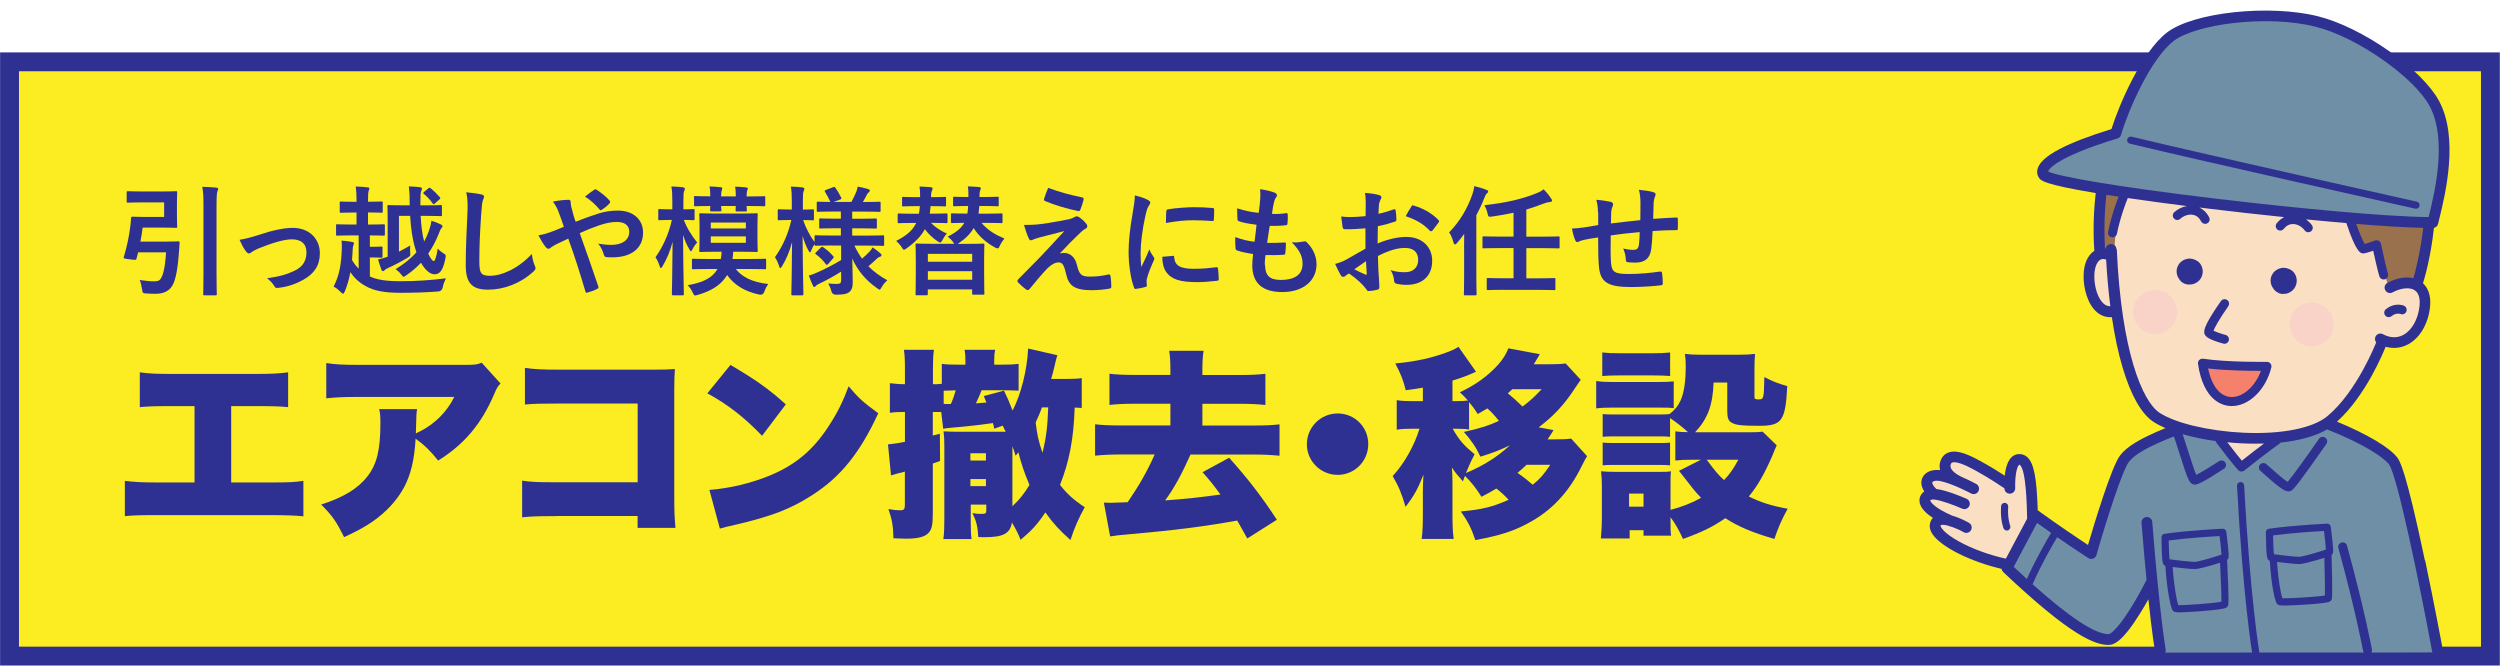 <?xml version="1.0" encoding="UTF-8"?>
<svg xmlns="http://www.w3.org/2000/svg" width="375" height="100" version="1.1" viewBox="0 0 375 100">
  <defs>
    <style>
      .cls-1 {
        fill: #f5816d;
      }

      .cls-1, .cls-2, .cls-3, .cls-4, .cls-5, .cls-6 {
        stroke-width: 0px;
      }

      .cls-2 {
        fill: #99724d;
      }

      .cls-7 {
        fill: #fbed21;
        stroke: #2e3192;
        stroke-miterlimit: 10;
        stroke-width: 2.83px;
      }

      .cls-3 {
        fill: #2e3192;
      }

      .cls-4 {
        fill: #f9d3c7;
        mix-blend-mode: multiply;
      }

      .cls-8 {
        isolation: isolate;
      }

      .cls-5 {
        fill: #fbdfc3;
      }

      .cls-6 {
        fill: #6e8fa6;
      }
    </style>
  </defs>
  <g class="cls-8">
    <g id="_レイヤー_1" data-name="レイヤー 1">
      <g>
        <rect class="cls-7" x="142.92" y="-132.21" width="89.15" height="372.13" transform="translate(241.35 -133.65) rotate(90)"></rect>
        <g>
          <path class="cls-3" d="M34.67,72.37h5.86c2.69,0,3.62-.03,4.98-.24v5.32c-1.12-.12-2.63-.18-4.89-.18h-17.03c-2.72,0-3.53.03-4.86.15v-5.29c1.45.18,2.54.24,4.95.24h5.5v-11.45h-3.32c-2.84,0-3.56.03-4.89.15v-5.22c1.6.21,2.54.24,4.98.24h12.29c2.54,0,3.59-.06,4.98-.24v5.22c-1.39-.12-2.05-.15-4.89-.15h-3.65v11.45Z"></path>
          <path class="cls-3" d="M75.08,57.52c-.45.48-.54.63-.94,1.57-1.93,4.53-4.53,7.58-8.42,10-1.06-1.36-2.05-2.33-3.38-3.29-.18,3.14-.69,5.34-1.75,7.34-1.06,1.93-2.63,3.65-4.71,5.1-1.24.85-2.26,1.39-4.26,2.33-1.21-2.39-1.69-3.11-3.44-4.89,3.32-1.06,5.5-2.39,6.92-4.2,1.45-1.87,1.96-4.02,1.96-8.03,0-.97-.03-1.42-.18-2.08h5.68c-.09.6-.12.88-.15,2.6,0,.03-.03.75-.03,1.06q.18-.12.69-.36c2.2-1.12,3.99-2.93,5.07-5.13h-14.4c-2.29,0-3.35.06-4.8.21v-5.29c1.39.21,2.42.27,4.89.27h15.82c1.69,0,1.9-.03,2.6-.33l2.84,3.14Z"></path>
          <path class="cls-3" d="M83.48,77.42c-2.78,0-3.8.03-5.16.18v-5.5c1.45.21,2.26.24,5.25.24h12.08v-11.81h-11.72c-2.78,0-3.93.03-5.19.15v-5.5c1.45.21,2.42.27,5.28.27h13.86c1.63,0,2.48-.03,3.35-.09-.06,1.06-.09,1.57-.09,3.08v15.76c0,2.54.03,3.23.18,4.98h-5.68v-1.78h-12.17Z"></path>
          <path class="cls-3" d="M109.57,54.74c3.8,2.24,5.77,3.62,8.3,5.92l-3.56,4.71c-2.63-2.75-5.19-4.74-8.21-6.37l3.47-4.26ZM106.4,73.49c3.08-.24,6.25-1,9.09-2.17,3.81-1.57,6.52-3.83,8.85-7.46,1.27-1.93,2.08-3.59,2.96-5.92,1.48,1.78,2.17,2.39,4.44,4.05-2.75,5.95-5.62,9.51-9.84,12.23-3.26,2.11-6.13,3.23-11.75,4.53-1.18.27-1.36.3-2.17.54l-1.57-5.8Z"></path>
          <path class="cls-3" d="M141.13,61.8h-1.21v3.53c.42-.12.57-.15,1.06-.27l.03,4.08c-.51.18-.69.27-1.09.39v7.49c0,1.69-.15,2.39-.63,2.9-.51.6-1.6.88-3.29.88-.42,0-.51,0-1.99-.06-.03-1.87-.21-2.84-.75-4.38.82.15,1.24.18,1.75.18.6,0,.72-.15.72-.85v-4.95c-.97.24-1.72.45-2.08.57l-.45-4.65c.6-.06,1.54-.18,2.54-.39v-4.47c-.88,0-1.39,0-2.26.12v-4.44c.85.09,1.36.15,2.26.15v-2.05c0-1.6-.03-2.2-.15-3.11h4.5c-.12.88-.15,1.54-.15,3.11v2.05h.54c.27,0,.45-.03.79-.06v-2.99c.72.09,1.24.12,2.51.12h1.03v-.6c0-.72-.03-1.06-.12-1.63h4.59c-.12.54-.15.94-.15,1.63v.6h1.15c1.24,0,1.78-.03,2.51-.12v4.02c-.63-.03-1.27-.06-2.17-.06h-3.38c-.15.42-.42,1.03-.85,1.96.97-.06,1.06-.09,1.57-.12-.15-.36-.21-.51-.39-.97l3.02-.82c.54,1.09.63,1.3,1.3,2.99,1.27-2.45,2.17-6.04,2.33-9.3l4.38,1c-.15.48-.21.72-.42,1.63-.15.66-.27,1.15-.51,1.93h2.23c1.12,0,1.69-.03,2.36-.12v4.47c-.45-.03-.6-.03-1.06-.06-.15,4.71-.82,8.15-2.2,11.6,1.03,1.33,2.08,2.29,3.71,3.35-.91,1.63-1.57,3.14-2.14,4.92-1.63-1.45-2.54-2.42-3.77-4.14-1.15,1.75-2.05,2.72-3.71,4.11-.36-.91-.6-1.39-1.3-2.6-.27,1.66-1.3,2.21-4.11,2.21-.21,0-.51,0-.94-.03-.09-1.6-.3-2.42-.88-3.59.69.12.79.12,1.42.12.51,0,.66-.09.66-.45v-.94h-2.33v2.66c0,1.06.03,1.81.12,2.51h-4.23c.12-.82.15-1.63.15-3.11v-10.72c0-1.15-.03-1.63-.12-2.33.69.03,1.18.06,2.02.06h7.31c-.21-.39-.24-.45-.45-.91l-1.27.45c-.06-.3-.12-.57-.21-.85q-.24.06-.6.09c-1.03.15-2.54.33-3.77.45-2.33.21-2.45.21-3.08.33l-.3-2.54ZM141.55,60.57c.15.03.27.03.33.03h.75c.33-.75.51-1.3.73-2.05-1.06.03-1.12.03-1.81.06v1.96ZM147.89,69.08v-1.09h-2.33v1.09h2.33ZM147.89,72.92v-1.06h-2.33v1.06h2.33ZM151.85,75.94c1.03-.94,1.81-1.93,2.57-3.2-.85-2.02-1.21-3.14-1.66-4.89l-.42.51c-.21-.69-.3-.97-.48-1.42v9ZM156.29,61.11c-.33.94-.57,1.45-.94,2.26.21,1.78.42,2.81,1.03,4.56.54-2.29.75-3.8.85-6.82h-.94Z"></path>
          <path class="cls-3" d="M175.56,55.37c0-1.24-.06-1.99-.18-2.75h5.16c-.12.75-.18,1.51-.18,2.75v.88h5.68c1.6,0,2.81-.06,3.77-.18v4.68c-1.06-.12-2.26-.18-3.77-.18h-5.68v3.26h7.64c1.6,0,3.05-.06,3.93-.18v4.71c-1.18-.12-2.45-.18-3.93-.18h-9.42c-1.36,3.02-2.45,5.04-3.81,6.88,3.05-.21,5.65-.51,8.3-.88-1.06-1.45-1.51-2.02-2.69-3.35l3.99-2.17c2.81,3.14,4.8,5.71,7.16,9.3l-4.44,2.81c-.69-1.27-.94-1.66-1.51-2.69-5.04.91-9.33,1.45-16.1,2.05-1.69.15-1.99.18-2.96.33l-.94-5.07c.57.03.82.03,1.09.03.36,0,.85-.03,2.48-.09,1.72-2.51,2.96-4.68,4.05-7.16h-4.98c-1.51,0-2.81.06-3.96.18v-4.71c.88.12,2.33.18,3.96.18h7.34v-3.26h-5.34c-1.51,0-2.75.06-3.8.18v-4.68c.97.12,2.17.18,3.8.18h5.34v-.88Z"></path>
          <path class="cls-3" d="M205.24,66.61c0,2.57-2.05,4.62-4.59,4.62s-4.62-2.05-4.62-4.59,2.05-4.62,4.62-4.62,4.59,2.05,4.59,4.59Z"></path>
          <path class="cls-3" d="M233.03,64.52q-.15.21-.45.72c-.15.21-.24.36-.45.67h.97c1.27,0,1.87-.03,2.57-.12l2.39,2.63c-.18.27-.3.51-1.15,2.17-1.78,3.41-4.26,6.01-7.4,7.73-2.39,1.33-4.41,1.99-8.21,2.69-.6-1.81-1.15-2.84-2.17-4.29,3.26-.3,4.8-.7,7.16-1.75-.69-.75-1.21-1.21-1.84-1.69-.91.54-1.24.73-2.23,1.24-.79-1.27-1.45-2.11-2.48-3.14-.12.3-.15.42-.3.82-.97-1.09-1.12-1.27-1.66-2.08.06.6.09,1.48.09,2.26v4.53c0,1.9.03,2.78.18,3.93h-4.8c.15-1.18.18-2.08.18-3.93v-3.17c0-.94.03-1.57.09-2.54-.79,2.02-1.39,3.14-2.69,4.83-.54-1.9-1.03-3.08-1.93-4.62,1.75-1.87,3.29-4.65,4.02-7.1h-1.15c-1.09,0-1.54.03-2.26.15v-4.44c.69.12,1.15.15,2.26.15h1.66v-2.02c-.84.15-1.33.21-2.57.39-.36-1.48-.72-2.42-1.57-4.02,3.17-.3,5.5-.82,7.97-1.75.69-.27,1-.42,1.51-.75l2.63,3.74c-1.27.57-2.05.88-3.53,1.33v3.08h.45c.91,0,1.36-.03,1.87-.09-.42-.48-.6-.67-1.21-1.24,2.29-1.06,4.23-2.45,5.77-4.17.63-.7,1.24-1.66,1.51-2.42l4.71.88q-.15.27-.42.72t-.48.79h2.21c1.27,0,1.9-.03,2.57-.12l2.26,2.45q-.45.63-.97,1.42c-1.57,2.39-3.14,4.05-5.34,5.71l2.26.42ZM217.9,64.31c1.03,1.78,1.66,2.48,3.29,3.83-.45.85-.66,1.27-1.3,2.81,2.63-1.09,4.8-2.48,6.61-4.17-1.24.63-2.81,1.24-4.44,1.72-.66-1.42-1.3-2.36-2.48-3.71,2.57-.57,3.78-.97,5.25-1.66-.66-.85-1.15-1.36-1.72-1.87-.6.36-.75.45-1.45.84-.51-.81-.69-1.06-1.3-1.78v4.11c-.57-.09-1.09-.12-2.08-.12h-.39ZM226.84,58.39c-.33.3-.42.39-.67.6.82.67,1.33,1.15,2.21,1.99,1.18-.88,1.81-1.48,2.87-2.6h-4.41ZM228.98,69.72c-.51.48-.72.69-1.36,1.21.88.6,1.6,1.18,2.29,1.78,1.12-.91,1.69-1.57,2.63-2.99h-3.56Z"></path>
          <path class="cls-3" d="M239.43,57.15c.72.12,1.33.15,2.45.15h6.73c1.24,0,1.78-.03,2.45-.09v4.02c-.66-.09-.88-.09-2.39-.09h-6.79c-1.09,0-1.75.03-2.45.12v-4.11ZM251.3,64.7c.66.09,1,.12,1.9.12-.75-.69-1.87-1.57-2.69-2.11v2.81c-.54-.06-.82-.06-1.75-.06h-6.55c-.94,0-1.3,0-1.81.06v-3.41c.57.06.88.06,1.81.06h6.55c.94,0,1.18,0,1.66-.06.88-.69,1.24-1.18,1.63-1.96.54-1.15.81-2.84.81-5.28,0-.75-.03-1.09-.12-1.78.82.09,1.42.12,2.39.12h5.62c1.03,0,1.63-.03,2.51-.12-.06.63-.09,1.27-.09,2.23v4.23c0,.3.12.36.6.36.79,0,.82-.06.88-3.35,1.21.63,1.99.94,3.44,1.36-.27,5.22-.79,5.95-4.2,5.95-2.57,0-3.41-.09-4.05-.42-.57-.27-.75-.72-.75-1.81v-4.26h-2.05c-.12,3.44-.91,5.47-2.78,7.46h8.15c1.09,0,1.6-.03,1.99-.09l2.11,2.05q-.21.42-.6,1.42c-1.18,2.75-2.26,4.68-3.59,6.25,1.75.88,3.47,1.42,5.83,1.84-.94,1.72-1.42,2.84-1.99,4.53-3.23-.94-5.28-1.78-7.37-3.11-1.87,1.3-3.47,2.08-6.34,3.11-.63-1.36-1.06-2.14-1.87-3.26v.57c0,1.24,0,1.54.09,2.2h-4.14v-.82h-2.08v1.24h-4.32c.09-1.03.15-2.02.15-2.99v-4.83c0-.91-.03-1.45-.12-2.26.73.06,1.24.09,2.24.09h6.4c1.06,0,1.36,0,1.84-.09-.06.54-.06.94-.06,1.99v3.8c1.63-.42,3.14-1,4.59-1.81-.91-.94-1.03-1.09-3.32-4.05l3.29-1.66h-1.36c-1.15,0-1.72.03-2.48.12v-4.38ZM240.34,52.87c.91.09,1.33.12,2.75.12h4.68c1.42,0,1.84-.03,2.75-.12v3.53c-.91-.06-1.45-.09-2.75-.09h-4.68c-1.21,0-1.93.03-2.75.09v-3.53ZM240.4,66.39c.51.06.85.06,1.81.06h6.55c1,0,1.27,0,1.75-.06v3.41c-.57-.06-.82-.06-1.81-.06h-6.55c-.91,0-1.24,0-1.75.06v-3.41ZM244.36,76h2.17v-1.96h-2.17v1.96ZM256.01,68.96c1.27,1.72,1.72,2.26,2.6,3.05.91-.97,1.39-1.66,2.14-3.05h-4.74Z"></path>
        </g>
        <g>
          <path class="cls-5" d="M359.66,42.57c-1.45-7.86-1.66-9.41-1.66-9.41-23.38-1.97-39.11-4.45-39.11-4.45-1.34,3-2.17,9-2.17,9,0,0-2.17-.52-3,1.34-.83,1.86-.52,8.48,3.72,7.66,1.45,7.55,2.91,13.89,6.41,16.14,2.27,1.46,5.55,2.29,8.9,2.69,1.47,1.95,3.41,4.49,3.41,4.49l5.64-4.34c3.47-.36,6.61-1.35,8.84-3.66,3-3.1,6.83-10.76,6.83-10.76,3.1.72,5.59-1.66,6.1-4.14.52-2.48-.41-5.48-3.93-4.55Z"></path>
          <path class="cls-6" d="M323.9,97.89c41.52,0,41.91-.03,41.91-.03,0,0-5.56-27.64-6.73-28.95-1.17-1.31-9.72-5.52-9.72-5.52-6.28,2.55-8,2.41-8,2.41l-5.17,4.21-3.24-4.83c-3.66-.14-5.72-1.17-5.72-1.17-6.28,2.48-8.9,3.72-9.1,4.48-.21.76-4.35,14.55-4.35,14.55l-8.83-6.41-4,8.35c6.35,6.48,12.9,11.17,15.24,10.9,2.34-.28,6.55-8,6.55-8l1.17,10.01Z"></path>
          <path class="cls-6" d="M317.42,20.16c3.17-9.66,7.03-14.14,8.48-14.9,1.45-.76,13.31-4.41,20.76-2.34,7.45,2.07,17.17,8.83,18.9,13.38,1.72,4.55.48,13.66-.62,17.04-27.17-1.72-49.66-4.97-52.69-5.45-3.03-.48-5.38-.9-5.79-2.07-.41-1.17,4.14-3.93,10.97-5.66Z"></path>
          <g>
            <path class="cls-2" d="M315.01,28.09s-.34,8.07.07,9.86c1.59.28,2.07.21,2.07.21,0-3.79,1.03-8.62,1.76-9.45-2.38-.41-3.9-.62-3.9-.62Z"></path>
            <path class="cls-2" d="M351.9,32.5c1.66,3.93,2.07,4.83,2.55,4.83s1.86-.48,1.86-.48l1.93,6s2.83-.9,4.35-.34c1.52-6.14,1.72-8.9,1.72-8.9-7.66-.41-12.41-1.1-12.41-1.1Z"></path>
          </g>
          <path class="cls-1" d="M330.52,54.57c2.41.21,9.38.48,9.38.48-.9,3.38-2.69,5.31-5.31,5.1-2.62-.21-3.93-3.1-4.07-5.59Z"></path>
          <path class="cls-5" d="M305.14,77.85c-.83-10.24-3.1-11.07-3.52-5.48-8.9-5.59-11.79-4.14-9.31-1.24-4.24-.93-3.93,2.17-2.17,3.1-2.79,0-1.45,2.17,1.03,3.72-3,1.24,2.48,5.59,10.24,6.52,3-5.69,3.72-6.62,3.72-6.62Z"></path>
          <path class="cls-4" d="M326.58,46.81c-.08-1.79-1.45-3.31-3.31-3.31-1.73,0-3.39,1.52-3.31,3.31.08,1.79,1.45,3.31,3.31,3.31,1.73,0,3.39-1.52,3.31-3.31Z"></path>
          <path class="cls-4" d="M350.07,48.67c-.08-1.79-1.45-3.31-3.31-3.31-1.73,0-3.39,1.52-3.31,3.31.08,1.79,1.45,3.31,3.31,3.31,1.73,0,3.39-1.52,3.31-3.31Z"></path>
          <g>
            <path class="cls-3" d="M330.05,41.87c.2-.29.31-.6.35-.95.08-.64-.23-1.4-.78-1.76-.45-.29-1.02-.46-1.55-.33-.37.09-.57.18-.88.41-.13.1-.24.23-.34.36-.04.07-.08.14-.12.21-.04.07-.08.14-.11.21-.23.59-.15,1.27.22,1.79.2.34.49.62.87.75.17.06.34.11.52.12.15,0,.36,0,.51-.02.2-.03.39-.09.57-.18.13-.07.3-.17.43-.28.11-.1.24-.23.33-.36Z"></path>
            <path class="cls-3" d="M341.79,43.97c.17.06.34.11.52.12.15,0,.36,0,.51-.02.2-.03.39-.09.57-.18.13-.07.3-.17.43-.28.11-.1.24-.23.33-.36.2-.29.31-.6.35-.95.08-.64-.23-1.4-.78-1.76-.45-.29-1.02-.46-1.55-.33-.37.09-.57.18-.88.41-.13.1-.24.23-.34.36-.04.07-.08.14-.12.21-.04.07-.08.14-.11.21-.23.59-.15,1.27.22,1.79.2.34.49.62.87.75Z"></path>
            <path class="cls-3" d="M333.5,51.55c.06.02.12.02.17.02.3,0,.57-.2.65-.5.1-.36-.12-.73-.48-.83-.72-.19-1.47-.46-1.81-.64.18-.49.83-1.69,2.21-3.66.21-.31.14-.73-.16-.94-.3-.21-.73-.14-.94.16-2.88,4.09-2.59,4.68-2.41,5.03.09.19.35.7,2.77,1.35Z"></path>
            <path class="cls-3" d="M362.4,31.31c.25,0,.47-.17.53-.42.06-.29-.12-.58-.41-.64-.32-.07-31.96-7.13-42.79-9.75-.29-.07-.58.11-.65.4-.07.29.11.58.4.65,10.84,2.62,42.49,9.68,42.81,9.75.04,0,.08.01.12.01Z"></path>
            <path class="cls-3" d="M340.7,55.11c.05-.2,0-.42-.13-.58-.13-.16-.32-.26-.54-.25-.06,0-5.93.08-9.56-.47-.21-.03-.43.04-.58.19-.15.15-.22.36-.19.58.82,5.54,3.68,6.27,4.88,6.33.06,0,.13,0,.19,0,2.58,0,5.11-2.45,5.93-5.8ZM334.65,59.55c-1.64-.08-2.87-1.62-3.44-4.28,2.8.33,6.29.36,7.93.36-.86,2.34-2.72,4-4.49,3.92Z"></path>
            <path class="cls-3" d="M358.31,47.57c.15,0,.3-.05.43-.15.67-.55,1.28-.34,1.33-.32.35.14.74-.02.88-.37.14-.34-.02-.74-.37-.88-.51-.21-1.65-.33-2.7.53-.29.24-.33.66-.09.95.13.16.33.25.52.25Z"></path>
            <path class="cls-3" d="M301.02,79.58c.07,0,.14-.01.2-.04.28-.11.41-.43.3-.7,0-.01-.41-1.05-.29-2.84.02-.3-.21-.56-.5-.57-.29-.02-.56.21-.57.5-.14,2.07.35,3.27.37,3.32.09.21.29.33.5.33Z"></path>
            <path class="cls-3" d="M343.5,73.68c.3-.08.5-.12,3.07-3.71,1.2-1.68,2.37-3.37,2.39-3.38.21-.31.14-.73-.17-.94-.31-.21-.73-.14-.94.17-1.87,2.7-4,5.65-4.7,6.46-.69-.4-2.41-1.95-3.19-2.65-.28-.25-.7-.23-.95.05-.25.28-.23.7.05.95,2.66,2.39,3.57,3.08,4.22,3.08.08,0,.15-.01.23-.03Z"></path>
            <path class="cls-3" d="M363.73,84.05c-2.9-13.8-3.8-14.97-4.13-15.41-1.17-1.53-4.52-3.52-9.05-5.39,4.35-3.91,7.02-10.54,7.29-11.23.42.11.84.17,1.25.17.74,0,1.46-.18,2.13-.54,1.78-.96,3.04-3.12,3.29-5.65.19-1.91-.47-2.96-1.06-3.51.22-.71,1.16-3.87,1.64-8.31.31-.06.56-.3.63-.62.06-.26.13-.57.22-.92.87-3.57,2.9-11.94-.07-17.47-1.22-2.29-3.97-5.03-7.54-7.53-3.55-2.49-7.4-4.38-10.56-5.18-7.3-1.85-18.78-.63-22.73,2.42-3.81,2.94-7.19,10.86-8.32,14.48-6.82,2.11-10.43,4.03-11.05,5.85-.18.53-.11,1.06.2,1.49.27.38.69.96,8.49,2.26-.48,4.01-.3,7.47-.21,8.67-.03.02-.07.04-.1.07-.95.67-1.49,1.96-1.51,3.64-.03,1.87.58,4.29,2.01,5.5.58.49,1.26.74,1.98.74.08,0,.17,0,.25-.01.42,2.84.96,5.39,1.63,7.62,1.21,4.07,2.78,6.84,4.53,8.03.52.35,1.16.69,1.87,1-3.79,1.55-5.8,2.77-6.81,4.11-1.29,1.72-3.87,10.26-4.8,13.42-4.46-2.95-7.4-5.11-7.43-5.13-.03-.02-.07-.05-.11-.06-.15-4.99-.59-7.13-1.6-8.02-.38-.33-.85-.48-1.36-.42-1.36.16-1.84,1.79-1.99,3.23-.79-.52-2.14-1.37-3.61-2.17-1.63-.89-3.48-1.8-4.83-1.3-.55.2-.95.61-1.17,1.19-.2.52-.2,1.01-.08,1.45-1.22-.15-2.24.27-2.64,1.1-.31.64-.21,1.37.26,2.09-.37.27-.63.65-.7,1.09-.15.96.52,1.93,2,2.88-.23.23-.38.53-.45.88-.1.49.02,1.01.37,1.54,1.27,1.93,5.74,4.16,10.39,5.23.02.18.11.35.24.48,10.24,9.69,13.81,10.93,15.79,10.93.84,0,2.14-.54,4.75-4.76.45-.72.87-1.44,1.23-2.09.58,5.44.97,7.67.99,7.81.07.39.41.67.8.67.05,0,.09,0,.14-.01.44-.08.73-.5.66-.94,0-.05-.92-5.27-2.01-19.13-.04-.45-.43-.78-.87-.74-.45.04-.78.43-.74.87.27,3.35.52,6.2.75,8.58-.29.56-1.21,2.35-2.31,4.13-2.44,3.93-3.36,3.99-3.37,3.99-2.04,0-5.79-2.46-11.41-7.48,1.3-2.98,2.98-5.89,3.69-7.06,1.29.89,2.87,1.96,4.66,3.13.22.14.49.17.73.08.24-.09.43-.29.5-.54,1.73-6.03,3.95-12.76,4.85-13.95.86-1.15,2.9-2.31,6.77-3.84.35,1.05.66,2.01.93,2.86,1.13,3.52,1.36,4.19,2.01,4.35.05.01.1.03.18.03.36,0,1.2-.3,4.39-2.39.31-.2.4-.62.19-.94-.2-.31-.62-.4-.94-.19-1.24.81-2.73,1.72-3.41,2.05-.26-.58-.69-1.92-1.14-3.32-.26-.83-.56-1.76-.9-2.78,1.5.43,3.19.78,4.96,1.03.02.09.06.18.12.26,2.48,3.31,3.24,4.08,3.27,4.11.13.13.3.2.48.2.15,0,.3-.05.42-.15,3.46-2.75,5.23-4,5.25-4.01.07-.05.13-.11.17-.18,2.73-.29,5.2-.93,7-1.98,5.57,2.21,8.48,4.2,9.28,5.24,1.22,1.6,4.62,18.06,6.47,28.07.07.39.41.66.8.66.05,0,.1,0,.15-.01.44-.08.73-.5.65-.94-.01-.07-1.23-6.61-2.64-13.35ZM291.08,78.86c.02-.08.03-.08.05-.09.21-.1.64-.04,1.15.1.06.03.12.05.18.08.09.04.18.06.27.06.6.21,1.26.5,1.82.82.39.22.88.08,1.1-.31.22-.39.08-.88-.31-1.1-.44-.25-1.48-.79-2.56-1.09-2.74-1.21-3.26-2.11-3.24-2.28.02-.03.13-.11.34-.13.02,0,.04,0,.07,0,.05.01.11.02.17.02.03,0,.06,0,.09,0,.96.11,2.89.82,4.12,1.36.41.18.89,0,1.07-.41.18-.41,0-.89-.41-1.07-.53-.24-2.95-1.27-4.54-1.47-.56-.52-.65-.91-.6-1.02.06-.12.45-.32,1.23-.16,1.86.39,4.56,1.84,4.58,1.85.39.21.89.07,1.1-.33.21-.39.07-.89-.33-1.1-.07-.04-1.02-.55-2.22-1.07-.05-.04-.11-.08-.18-.11-.02,0-1.77-.82-1.41-1.78.07-.18.15-.22.22-.25.77-.28,2.74.79,3.49,1.2,2.21,1.21,4.18,2.57,4.2,2.58.04.03.08.05.13.07,0,.02,0,.03,0,.05.02.45.4.8.85.77.45-.02.79-.4.77-.85,0,0-.04-1,.09-1.97.16-1.21.47-1.51.52-1.52.04,0,.06,0,.1.03.94.82,1.04,6.22,1.08,8,0,.02,0,.04,0,.06-1.73,3.24-2.68,5.03-3.19,6-2.51-.55-5.05-1.48-7.02-2.57-2.35-1.3-2.79-2.2-2.77-2.35ZM304.03,86.85c-.63-.58-1.29-1.19-1.97-1.82.41-.79,1.38-2.63,3.5-6.59.49.35,1.21.86,2.11,1.49-.67,1.12-2.32,3.95-3.64,6.92ZM317.62,20.77c.26-.08.47-.29.54-.55,1.04-3.59,4.43-11.41,7.88-14.07,3.24-2.5,13.94-4.01,21.34-2.13,2.97.75,6.63,2.55,10.03,4.94,3.37,2.36,5.93,4.9,7.04,6.97,2.67,4.99.75,12.93-.08,16.32-.03.11-.05.21-.08.31-6.48-.05-20.45-1.39-31.75-2.74-15.7-1.87-24.02-3.41-25.33-4.1.12-.33,1.18-2.14,10.4-4.95ZM315.58,45.58c-.86-.72-1.46-2.5-1.43-4.23.02-1.11.33-1.99.82-2.34.25-.18.55-.21.89-.09.02,0,.04.01.06.02.14,2.49.35,4.82.63,7-.35,0-.66-.11-.97-.36ZM317.47,37.37c-.02-.45-.4-.79-.85-.77-.39.02-.7.3-.76.67-.04,0-.08-.01-.11-.01-.08-1.33-.2-4.48.21-8.04.59.09,1.2.19,1.83.28-.39.99-1.1,2.93-1.58,5.3-.07.37.16.72.53.8.05,0,.09.01.14.01.31,0,.6-.22.66-.54.51-2.51,1.31-4.58,1.63-5.36,2.67.39,5.66.8,8.85,1.2-.68.12-1.35.44-1.88.92-.28.25-.3.68-.04.95.25.28.68.3.95.04.52-.47,1.25-.71,1.87-.6.54.09.96.43,1.26,1,.12.23.36.36.6.36.11,0,.21-.02.31-.08.33-.17.46-.58.28-.91-.41-.78-.95-1.22-1.46-1.46.6.07,1.2.15,1.81.22,3.48.42,7.21.84,10.91,1.22-.38.19-.76.48-1.12.92-.23.29-.19.72.1.95.29.23.72.19.95-.1.4-.5.88-.75,1.43-.73.63.01,1.3.39,1.71.95.13.18.34.28.54.28.14,0,.28-.04.4-.13.3-.22.37-.64.14-.94-.25-.34-.55-.63-.89-.86,2.07.2,4.11.39,6.06.55,1.49,4.45,2.14,4.52,2.46,4.55.12.01.35.03,1.57-.4.68,3.1.92,3.82.93,3.86.1.28.36.46.64.46.07,0,.14-.01.22-.04.35-.12.54-.5.43-.85-.01-.03-.28-.86-1.05-4.47-.04-.19-.17-.36-.34-.45-.17-.09-.38-.11-.56-.04-.53.2-1.17.43-1.53.53-.24-.39-.7-1.36-1.28-3.02,3.95.32,7.46.54,10.04.59-.42,3.73-1.18,6.55-1.47,7.55-1.14-.27-2.52-.03-3.89.7-.4.21-.54.7-.33,1.1.21.4.7.54,1.1.33,1.28-.68,2.59-.81,3.33-.31.73.49.79,1.52.72,2.3-.2,2-1.13,3.68-2.44,4.39-.93.5-1.97.47-3.07-.11-.4-.21-.89-.05-1.09.34-.15.29-.11.64.09.88,0,.02-.02.04-.02.06-.03.07-2.86,7.32-7.29,11.01-2.19,1.83-6.92,2.76-12.64,2.49-5.21-.25-10.27-1.46-12.59-3.02-2.51-1.7-5.69-9.13-6.37-24.49ZM336.28,69.1c-.38-.45-1.06-1.29-2.18-2.76,1.38.14,2.79.21,4.17.21.45,0,.89,0,1.33-.02-.79.59-1.89,1.44-3.33,2.57Z"></path>
            <path class="cls-3" d="M352.06,81.85c-.1-.36-.47-.57-.83-.47-.36.1-.57.47-.47.83,2.65,9.68,3.7,15.4,3.71,15.46.06.33.34.55.66.55.04,0,.08,0,.12-.01.37-.07.61-.42.54-.79-.01-.06-1.07-5.83-3.74-15.58Z"></path>
            <path class="cls-3" d="M336.63,72.82c-.02-.3-.27-.53-.57-.51-.3.02-.53.27-.51.57.92,17.01,2.27,25.02,2.28,25.1.04.26.27.45.53.45.03,0,.06,0,.09,0,.29-.05.49-.33.44-.62-.01-.08-1.35-8.04-2.27-24.97Z"></path>
            <path class="cls-3" d="M334.25,83.76c.06-.14.16-.38-.3-3.98-.04-.28-.27-.48-.56-.47-.05,0-5.01.23-8.71.76-.27.04-.47.27-.46.54.04,3.93.21,4.05.47,4.22.03.02.06.04.12.06.1,1.59.27,3.18.51,4.51.35,2,.58,2.19.7,2.29.11.09.2.16.91.16.48,0,1.26-.03,2.51-.12,1.44-.1,3.25-.26,4.04-.43.3-.06.58-.14.71-.41.07-.15.2-.39-.13-6.9.12-.08.14-.15.18-.23ZM332.94,80.41c.14,1.12.26,2.27.28,2.78-.85.31-3.47,1.09-4.02,1.09-.65,0-2.92-.27-3.77-.38-.04-.34-.1-1.12-.13-2.83,2.88-.38,6.36-.59,7.64-.66ZM333.21,90.26c-1.15.23-5.36.54-6.48.51-.21-.67-.64-2.79-.83-5.72.23.03.5.06.84.1.7.08,1.95.21,2.46.21.53,0,1.92-.38,2.7-.61.45-.13.82-.24,1.11-.34.12,2.45.22,4.99.2,5.85Z"></path>
            <path class="cls-3" d="M349.05,78.55s-5.01.23-8.71.76c-.27.04-.47.27-.46.54.04,3.93.21,4.05.47,4.22.03.02.06.04.12.06.12,2.01.33,3.48.49,4.38.34,1.86.57,2.06.69,2.15.11.09.2.17,1.07.17.49,0,1.22-.03,2.35-.09,1.44-.08,3.24-.22,3.99-.38.27-.06.54-.13.67-.39.07-.14.19-.39,0-6.73.12-.08.15-.15.19-.23.06-.14.16-.38-.3-3.98-.04-.28-.27-.49-.56-.47ZM348.6,79.65c.14,1.12.26,2.27.28,2.78-.85.31-3.47,1.09-4.02,1.09-.65,0-2.92-.27-3.77-.38-.04-.34-.1-1.12-.13-2.83,2.88-.38,6.36-.59,7.64-.66ZM348.73,89.32c-1.13.21-5.29.46-6.38.42-.21-.63-.61-2.59-.79-5.45.23.03.5.06.84.1.7.08,1.95.22,2.46.22.53,0,1.92-.38,2.7-.61.45-.13.8-.24,1.09-.33.07,2.38.11,4.83.08,5.66Z"></path>
          </g>
        </g>
        <g>
          <path class="cls-3" d="M21.23,30.36c-1.46,0-1.93.04-2.03.04-.18,0-.2-.02-.2-.2v-1.32c0-.18.02-.2.2-.2.11,0,.57.04,2.03.04h3.26c1.25,0,1.8-.04,1.91-.04.16,0,.18.02.18.2,0,.11-.04.59-.04,1.62v1.86c0,1.05.04,1.52.04,1.62,0,.18-.02.2-.18.2-.11,0-.66-.04-1.91-.04h-3.09c-.09.71-.2,1.41-.34,2.1h3.78c1.36,0,1.78-.04,1.89-.04.18,0,.21.04.21.23l-.09,1.3c-.21,2.96-.57,4.32-.93,4.98-.45.89-1.32,1.36-2.6,1.36-.43,0-.91-.02-1.37-.05-.54-.04-.55-.04-.64-.61-.09-.62-.2-1.05-.36-1.41.86.12,1.52.2,2.16.2.54.02.82-.12,1-.39.25-.41.62-1.18.8-3.96h-4.19l-.25.96c-.05.2-.07.21-1,.09-.91-.11-.96-.14-.91-.32.48-1.59.82-3.21.98-4.6.05-.39.11-.82.11-1.23,0-.18.07-.25.25-.25.11,0,.64.04,1.71.04h3.01v-2.18h-3.41ZM30.52,31.02c0-1.57-.02-2.12-.18-3,.7.02,1.5.05,2.1.12.18.02.29.09.29.18,0,.12-.05.23-.11.36-.09.23-.14.68-.14,2.28v10.11c0,1.94.04,2.94.04,3.03,0,.18-.02.2-.2.2h-1.64c-.18,0-.2-.02-.2-.2,0-.11.04-1.07.04-3.01v-10.08Z"></path>
          <path class="cls-3" d="M38.7,35.27c2.19-.73,3.92-1.09,5.21-1.09,2.43,0,4.07,1.59,4.07,3.82,0,1.82-.86,3.09-2.55,4-.93.52-2.18,1.02-3.69,1.18-.32.05-.46-.02-.59-.25-.2-.36-.52-.75-1.09-1.18,2.09-.32,3.07-.62,4.3-1.23,1.02-.54,1.61-1.37,1.61-2.66s-.78-1.96-2.21-1.96c-1.23,0-3.1.61-5.05,1.39-.45.2-.8.41-1,.55-.14.12-.25.18-.36.18-.16,0-.29-.11-.46-.32-.41-.52-.68-1.14-.96-1.73.89-.14,1.77-.38,2.78-.7Z"></path>
          <path class="cls-3" d="M55.2,31.88v1.8h.3c1.46,0,1.94-.04,2.05-.04.16,0,.18.02.18.21v1.3c0,.18-.02.2-.18.2-.12,0-.61-.04-2.07-.04v1.71h.62c.68,0,.96-.04,1.07-.04.2,0,.21.02.21.2v1.28c0,.18-.02.2-.21.2-.11,0-.39-.04-1.07-.04h-.62v2.85c1.07.5,2.43.71,4.6.71,2.32,0,4.48-.14,6.81-.43-.21.43-.39.86-.48,1.36q-.12.57-.68.61c-1.84.14-3.6.2-5.6.2-2.48,0-4.03-.29-5.3-1.02-.95-.52-1.69-1.21-2.28-2.07-.18,1-.46,2-.84,2.91-.11.21-.16.32-.25.32-.07,0-.16-.07-.3-.2-.37-.38-.78-.7-1.12-.87.91-1.75,1.18-3.57,1.23-5.85.02-.29,0-.66-.04-1.05.48.04,1.16.11,1.57.2.21.04.29.09.29.2,0,.12-.04.2-.09.32-.05.12-.09.36-.11.8-.02.45-.04.91-.09,1.37.27.5.61.93,1,1.32v-4.99h-1.18c-1.44,0-1.93.04-2.03.04-.16,0-.18-.02-.18-.2v-1.3c0-.2.02-.21.18-.21.11,0,.59.04,2.03.04h.86v-1.8h-.45c-1.34,0-1.77.04-1.87.04-.18,0-.2-.02-.2-.2v-1.28c0-.2.02-.21.2-.21.11,0,.54.04,1.87.04h.45v-.11c0-1-.02-1.46-.12-2.18.7.02,1.16.05,1.75.12.18.02.29.07.29.18s-.04.2-.09.32c-.07.18-.11.52-.11,1.52v.14h.16c1.32,0,1.75-.04,1.85-.04.18,0,.2.02.2.21v1.28c0,.18-.02.2-.2.2-.11,0-.54-.04-1.85-.04h-.16ZM59.82,37.76c.54-.27,1.11-.59,1.71-.93-.02.36-.02.66,0,1,.04.54.04.55-.41.84-.95.57-1.8,1.02-2.85,1.5-.25.11-.45.23-.52.3-.11.11-.18.2-.29.2-.09,0-.18-.05-.25-.21-.16-.45-.36-1.05-.5-1.55.52-.11.93-.21,1.3-.36l.14-.05v-5.48c0-1.34-.04-1.94-.04-2.05,0-.2.02-.21.2-.21.11,0,.66.04,2.19.04h.95v-.43c0-.96-.02-1.57-.12-2.41.64.02,1.09.05,1.66.12.21.02.3.11.3.2,0,.14-.05.27-.11.39-.09.21-.12.5-.12,1.75v.38h.86c1.55,0,2.05-.04,2.16-.04.2,0,.21.02.21.21v1.25c0,.18-.02.2-.21.2-.11,0-.61-.04-2.16-.04h-.82c.07,1.41.23,2.75.52,3.85.27-.48.5-1,.7-1.55.2-.59.34-1.07.39-1.57.5.16.95.32,1.36.52.21.11.3.18.3.29,0,.14-.07.23-.18.34-.14.16-.25.46-.43.93-.43,1.05-.93,2-1.53,2.85.36.79.66,1.12.84,1.12.16,0,.36-.48.59-1.87.2.23.52.5.86.71.41.25.37.29.29.75-.37,1.91-.89,2.39-1.64,2.39-.62,0-1.37-.57-2.02-1.73-.66.7-1.39,1.32-2.19,1.87-.21.14-.32.23-.41.23-.11,0-.18-.11-.34-.3-.27-.36-.61-.66-.87-.84,1.23-.75,2.28-1.57,3.12-2.53-.04-.12-.09-.25-.12-.39-.46-1.41-.71-3.18-.82-5.07h-1.68v5.39ZM64.26,28.26c.14-.12.18-.14.34-.02.46.37.91.8,1.36,1.32.05.07.09.12.09.16,0,.05-.04.11-.12.18l-.66.59c-.18.16-.23.2-.36.04-.37-.54-.84-1.04-1.32-1.43-.07-.07-.11-.11-.11-.14,0-.05.05-.11.14-.18l.64-.52Z"></path>
          <path class="cls-3" d="M72.17,29.15c.3.07.43.16.43.34,0,.2-.11.41-.18.59-.09.25-.16.8-.25,2.18-.18,2.75-.27,4.57-.27,6.9,0,1.8.21,2.21,1.64,2.21,1.59,0,4.07-.96,6.24-3.28.07.68.23,1.27.41,1.7.09.2.14.32.14.43,0,.16-.07.3-.36.55-1.93,1.77-4.44,2.68-6.76,2.68s-3.35-.91-3.35-3.64c0-3,.16-5.57.25-7.71.04-1.05.09-2.19-.18-3.26.82.09,1.68.18,2.23.32Z"></path>
          <path class="cls-3" d="M89.56,32.09c1.18-.38,2.09-.5,3.14-.5,2.3,0,3.76,1.34,3.76,3.3,0,2.3-1.69,3.71-4.6,3.71-.36,0-.55,0-.78-.02-.32-.02-.41-.11-.48-.32-.21-.66-.41-1.16-.87-1.71.79.12,1.3.18,1.98.18,1.64,0,2.68-.73,2.68-1.98,0-.95-.71-1.46-1.85-1.46-.95,0-1.69.2-2.64.5-1.03.36-1.85.68-2.94,1.18.95,2.68,1.84,5.17,2.77,7.94.07.23.09.3-.16.43-.45.23-.96.41-1.53.57-.12.02-.18-.02-.23-.2-.84-2.84-1.6-5.24-2.57-7.92-.68.32-1.25.59-1.69.8-.45.21-.64.34-.93.55-.12.11-.25.18-.34.18-.11,0-.29-.09-.43-.27-.45-.54-.75-1.16-1.09-1.75.8-.14,1.11-.23,1.75-.46.39-.14,1-.36,2.07-.82-.21-.64-.46-1.36-.82-2.3-.12-.32-.36-.86-.82-1.48.77-.16,1.69-.27,2.39-.27.16,0,.27.12.27.38,0,.23.04.36.07.59.11.39.16.66.36,1.37.12.45.23.71.32.95,1.14-.45,2.25-.86,3.25-1.16ZM89.11,28.47c.09-.05.14-.07.2-.07s.11.02.2.07c.57.38,1.39.98,1.93,1.62.05.07.09.12.09.2s-.04.12-.09.2c-.32.36-.73.7-1.18.98-.05.04-.11.07-.16.07-.04,0-.09-.04-.14-.09-.62-.71-1.28-1.39-2.21-1.96.5-.39,1-.78,1.37-1.02Z"></path>
          <path class="cls-3" d="M100.98,44.29c-.18,0-.2-.02-.2-.18,0-.3.09-3.75.11-7.83-.36,1.36-.86,2.57-1.5,3.64-.11.2-.2.29-.27.29-.05,0-.12-.09-.18-.3-.16-.54-.41-1.03-.62-1.32,1.05-1.48,1.96-3.34,2.46-5.6h-.2c-1.2,0-1.55.04-1.66.04-.16,0-.18-.02-.18-.2v-1.27c0-.18.02-.2.18-.2.11,0,.46.04,1.66.04h.27v-1.04c0-1.07-.02-1.68-.14-2.39.68.02,1.2.05,1.73.12.18.04.29.11.29.2,0,.14-.04.23-.11.38-.09.2-.11.48-.11,1.68v1.05c1.05,0,1.39-.04,1.5-.04.16,0,.18.02.18.2v1.27c0,.18-.02.2-.18.2-.11,0-.45-.04-1.43-.04.45,1.23,1.2,2.39,2,3.39-.27.27-.52.62-.73,1.05-.09.18-.16.27-.21.27s-.12-.09-.23-.29c-.38-.64-.7-1.36-.95-2.16.02,4.71.12,8.54.12,8.87,0,.16-.02.18-.2.18h-1.41ZM106.43,40.35c-1.73,0-2.32.04-2.43.04-.2,0-.21-.02-.21-.2v-1.18c0-.18.02-.2.21-.2.11,0,.7.04,2.43.04h1.69c.07-.34.11-.7.12-1.09h-.87c-1.59,0-2.16.04-2.27.04-.2,0-.21-.02-.21-.2,0-.11.04-.55.04-1.57v-2.27c0-1.02-.04-1.45-.04-1.57,0-.18.02-.2.21-.2.11,0,.68.04,2.27.04h3.82c1.61,0,2.14-.04,2.27-.04.18,0,.2.02.2.2,0,.11-.04.55-.04,1.57v2.27c0,1.02.04,1.46.04,1.57,0,.18-.02.2-.2.2-.12,0-.66-.04-2.27-.04h-1.21c-.02.38-.05.75-.11,1.09h2.41c1.73,0,2.34-.04,2.44-.04.18,0,.2.02.2.2v1.18c0,.18-.02.2-.2.2-.11,0-.71-.04-2.44-.04h-1.91c.93,1.21,2.53,2,4.87,2.25-.27.39-.48.79-.59,1.16q-.2.54-.75.43c-2.28-.48-3.83-1.52-4.83-2.94-.8,1.36-2.19,2.35-4.39,2.98-.2.05-.32.09-.41.09-.16,0-.21-.11-.36-.43-.21-.45-.48-.84-.77-1.11,2.34-.39,3.75-1.12,4.48-2.43h-1.2ZM104.09,29.61c0-.18.02-.2.18-.2.11,0,.66.04,2.27.04,0-.59-.02-1.04-.11-1.48.59.02,1.21.05,1.68.11.16.02.23.09.23.18s-.04.18-.07.27c-.05.11-.11.45-.11.93h2.21c0-.59-.02-1.04-.11-1.46.57.02,1.18.05,1.66.11.16.02.25.07.25.16,0,.11-.04.18-.09.29s-.09.45-.09.91h.18c1.73,0,2.34-.04,2.44-.04.16,0,.18.02.18.2v1.11c0,.18-.02.2-.18.2-.11,0-.71-.04-2.44-.04h-.18c.02.34.04.57.04.62,0,.18-.02.2-.21.2h-1.28c-.18,0-.2-.02-.2-.2,0-.07.02-.29.02-.62h-2.19c.02.34.04.55.04.61,0,.18-.02.2-.2.2h-1.28c-.2,0-.21-.02-.21-.2,0-.07.02-.27.02-.61-1.59,0-2.14.04-2.25.04-.16,0-.18-.02-.18-.2v-1.11ZM106.62,33.38v.89h5.26v-.89h-5.26ZM111.88,35.46h-5.26v.96h5.26v-.96Z"></path>
          <path class="cls-3" d="M124.81,36.82c-1.71,0-2.32.04-2.43.04-.18,0-.2-.02-.2-.2v-.05c-.18.27-.36.59-.48.93-.09.21-.14.32-.21.32-.05,0-.12-.09-.23-.29-.36-.64-.64-1.37-.87-2.19.02,4.66.12,8.44.12,8.72,0,.18-.02.2-.2.2h-1.41c-.18,0-.2-.02-.2-.2,0-.27.09-3.69.11-7.78-.36,1.34-.84,2.53-1.5,3.6-.11.18-.2.29-.27.29s-.12-.09-.18-.29c-.16-.52-.41-1.05-.62-1.34,1.07-1.5,1.96-3.34,2.46-5.58h-.2c-1.18,0-1.53.04-1.64.04-.18,0-.2-.02-.2-.21v-1.23c0-.2.02-.21.2-.21.11,0,.46.04,1.64.04h.27v-1.05c0-1.07-.02-1.68-.14-2.39.68.02,1.2.05,1.73.12.18.04.29.09.29.2,0,.14-.04.23-.11.38-.09.21-.11.5-.11,1.68v1.07c1.03,0,1.37-.04,1.48-.04.16,0,.18.02.18.21v1.23c0,.2-.02.21-.18.21-.11,0-.45-.04-1.44-.04.41,1.19,1,2.35,1.71,3.3v-.82c0-.18.02-.2.2-.2.11,0,.71.04,2.43.04h1.32v-1.09h-.82c-1.59,0-2.12.04-2.23.04-.18,0-.2-.02-.2-.2v-1.11c0-.2.02-.21.2-.21.11,0,.64.04,2.23.04h.82v-1.07h-1.07c-1.68,0-2.25.04-2.35.04-.18,0-.2-.02-.2-.18v-1.14c0-.18.02-.2.2-.2.09,0,.59.04,1.85.04-.23-.5-.54-1.07-.8-1.5-.11-.16-.07-.21.12-.3l1.09-.41c.2-.07.21-.07.34.09.29.39.62.96.86,1.46.09.18.05.21-.16.3l-.96.36h2.66c.25-.48.54-1.05.73-1.52.11-.27.16-.5.21-.78.59.11,1.05.21,1.53.36.18.05.29.12.29.25,0,.09-.05.18-.18.27-.12.09-.2.2-.25.32-.16.32-.38.73-.61,1.11h.11c1.66,0,2.23-.04,2.34-.04.2,0,.21.02.21.2v1.14c0,.16-.02.18-.21.18-.11,0-.68-.04-2.34-.04h-1.71v1.07h1.27c1.61,0,2.12-.04,2.23-.04.18,0,.2.02.2.21v1.11c0,.18-.02.2-.2.2-.11,0-.62-.04-2.23-.04h-1.27v1.09h2.18c1.71,0,2.3-.04,2.41-.04.2,0,.2.02.2.2v1.18c0,.18,0,.2-.2.2-.11,0-.7-.04-2.41-.04h-1.85c.34.71.71,1.36,1.14,1.96.39-.32.73-.64,1.14-1.07.18-.2.3-.36.45-.62.43.29.79.55,1.14.87.12.11.2.2.2.3s-.07.18-.23.23c-.18.05-.3.14-.53.34-.34.32-.71.68-1.21,1.09.79.8,1.71,1.48,2.84,2.1-.32.29-.62.62-.86,1.05-.14.25-.21.36-.3.36s-.2-.09-.39-.23c-1.64-1.14-2.89-2.59-3.71-4.44.02,1.53.07,2.75.07,3.55s-.16,1.21-.57,1.52c-.34.25-.78.34-1.94.36q-.57,0-.7-.55c-.11-.43-.27-.8-.46-1.14.55.05.86.07,1.27.07.53,0,.66-.12.66-.59v-1.25c-1.02.64-2.21,1.3-3.23,1.78-.29.14-.45.23-.55.36-.07.09-.18.16-.25.16s-.12-.05-.2-.2c-.2-.43-.39-.89-.62-1.52.39-.11.73-.21,1.03-.36,1.14-.48,2.6-1.23,3.82-1.96v-2.18h-1.32ZM124.24,39.58c-.18.18-.25.2-.36.05-.45-.61-.89-1.03-1.48-1.48-.16-.11-.14-.16.02-.32l.68-.68c.18-.16.23-.16.37-.07.54.36,1.02.77,1.52,1.36.11.14.09.2-.05.34l-.7.8Z"></path>
          <path class="cls-3" d="M139.59,30.91c-.04.41-.07.79-.12,1.14h.41c1.46,0,1.93-.04,2.05-.04.18,0,.2.02.2.21v1.05c0,.18-.02.2-.2.2-.12,0-.59-.04-2.05-.04h-.23c.57.61,1.46,1.21,2.39,1.61-.23.21-.48.59-.64.91-.16.3-.25.43-.37.43-.09,0-.21-.07-.41-.2-.7-.46-1.39-1.12-1.89-1.8-.55,1.02-1.41,1.91-2.71,2.85-.2.14-.32.23-.41.23-.12,0-.2-.12-.36-.37-.21-.34-.55-.71-.82-.96,1.59-.8,2.5-1.62,3-2.69h-.52c-1.46,0-1.94.04-2.05.04-.2,0-.21-.02-.21-.2v-1.05c0-.2.02-.21.21-.21.11,0,.59.04,2.05.04h.93c.07-.36.11-.73.14-1.14h-.57c-1.36,0-1.78.04-1.89.04-.2,0-.21-.02-.21-.2v-1.03c0-.18.02-.2.21-.2.11,0,.54.04,1.89.04h.61v-.04c0-.66-.02-1.09-.09-1.55.55.02,1.07.04,1.64.09.21.02.32.09.32.2,0,.12-.05.23-.11.37-.07.16-.12.34-.12.89v.04h.18c1.36,0,1.78-.04,1.87-.04.18,0,.2.02.2.2v1.03c0,.18-.02.2-.2.2-.09,0-.52-.04-1.87-.04h-.23ZM146.9,30.91c-.04.41-.07.79-.12,1.14h1.3c1.48,0,2-.04,2.1-.04.18,0,.2.02.2.21v1.05c0,.18-.02.2-.2.2-.11,0-.62-.04-2.1-.04h-.86c.95,1.11,2.07,1.78,3.44,2.35-.23.27-.52.71-.7,1.11-.11.27-.2.37-.34.37-.11,0-.23-.07-.41-.16-1.32-.73-2.41-1.69-3.16-2.89-.48.84-1.2,1.57-2.28,2.3l-.11.07h1.41c1.69,0,2.27-.04,2.39-.04.18,0,.2.02.2.2,0,.11-.04.62-.04,2.05v1.89c0,2.73.04,3.23.04,3.34,0,.16-.02.18-.2.18h-1.44c-.18,0-.2-.02-.2-.18v-.61h-6.65v.68c0,.18-.02.2-.2.2h-1.43c-.2,0-.21-.02-.21-.2,0-.11.04-.61.04-3.34v-1.68c0-1.69-.04-2.21-.04-2.34,0-.18.02-.2.21-.2.11,0,.7.04,2.37.04h3.23l-.14-.21c-.23-.34-.52-.61-.84-.87,1.28-.64,2.05-1.28,2.48-2.07-1.25.02-1.69.04-1.8.04-.18,0-.2-.02-.2-.2v-1.05c0-.2.02-.21.2-.21.12,0,.61.04,2.1.04h.16c.07-.34.11-.73.12-1.14h-.12c-1.41,0-1.84.04-1.94.04-.18,0-.2-.02-.2-.2v-1.03c0-.18.02-.2.2-.2.11,0,.54.04,1.94.04h.16c.02-.62,0-1.12-.09-1.59.57.02,1.11.04,1.66.09.18.02.29.09.29.2,0,.12-.05.21-.11.36-.05.14-.09.38-.09.89v.05h.75c1.37,0,1.84-.04,1.94-.04.18,0,.2.02.2.2v1.03c0,.18-.02.2-.2.2-.11,0-.57-.04-1.94-.04h-.78ZM139.18,39.26h6.65v-1.18h-6.65v1.18ZM145.83,41.96v-1.28h-6.65v1.28h6.65Z"></path>
          <path class="cls-3" d="M157.35,33.43c1.37-.21,2.37-.41,3.1-.57.3-.09.48-.14.71-.29.16-.09.23-.12.39-.12.11,0,.16.04.3.12.32.2.73.54,1.05.95.12.12.2.3.2.41,0,.16-.11.3-.32.41-.25.12-.37.25-.57.41-1.32,1.25-2.05,2-3.25,3.28.23-.07.46-.09.64-.09.84,0,1.64.54,1.94,1.8.36,1.46.64,1.75,1.96,1.75,1.05,0,1.89-.12,2.76-.32.2-.04.29.07.32.27.07.38.12.98.12,1.57,0,.18-.09.25-.32.29-.79.14-1.77.23-2.62.23-2.62,0-3.48-.7-3.85-2.46-.29-1.21-.5-1.71-1.12-1.71-.46,0-1.02.25-1.68.89-.8.82-2.1,2.39-2.71,3.14-.05.07-.14.12-.25.12-.05,0-.12-.02-.2-.07-.46-.32-.93-.77-1.25-1.09-.05-.05-.09-.12-.09-.18,0-.09.05-.2.14-.29,1.14-1.16,2.23-2.27,3.37-3.42.7-.71,1.62-1.75,3.53-3.8-1.34.36-2.53.64-3.71.95-.55.16-.82.25-.96.32s-.25.11-.37.11-.21-.09-.3-.3c-.23-.45-.45-1.11-.71-2,1.53,0,2.25-.07,3.73-.3ZM162.33,29.61c.18.04.25.14.2.39-.11.43-.32,1.11-.48,1.46-.05.14-.16.23-.3.2-1.57-.3-3.66-.93-4.98-1.5-.11-.04-.21-.12-.16-.32.11-.41.34-1,.61-1.66,1.78.66,3.41,1.09,5.12,1.43Z"></path>
          <path class="cls-3" d="M172.13,29.97c.3.16.41.27.41.43,0,.12-.04.18-.27.54-.18.32-.27.57-.43,1.27-.5,2.21-.75,4.41-.75,5.76,0,.87.04,1.46.11,2.09.37-.82.7-1.41,1.21-2.66.14.45.37.73.62,1.12.05.09.12.2.12.27,0,.12-.04.2-.09.29-.41.93-.75,1.69-1.02,2.69-.04.11-.05.3-.05.55,0,.21.04.36.04.5,0,.12-.07.2-.23.23-.45.12-.95.23-1.46.29-.12.02-.2-.07-.23-.2-.5-1.25-.82-3.51-.82-5.32,0-1.61.2-3.55.61-5.85.23-1.32.32-1.91.32-2.66.8.2,1.37.37,1.91.66ZM175.95,38.37c.14-.02.18.07.18.27.11,1.23.96,1.68,2.91,1.68,1.34,0,2.21-.09,3.41-.23.18-.02.21,0,.25.23.05.38.11,1.07.11,1.53,0,.21,0,.23-.3.27-1.21.14-2.07.2-2.91.2-2.64,0-3.87-.43-4.64-1.48-.45-.57-.62-1.48-.62-2.32l1.62-.14ZM174.95,31.7c.02-.21.07-.27.25-.3,1.05-.2,3.05-.32,3.87-.32,1.07,0,1.89.04,2.64.11.37.02.41.05.41.23,0,.54,0,1.02-.04,1.52-.02.16-.07.23-.23.21-1.07-.07-2-.11-2.91-.11-1.2,0-2.35.11-4.05.41.02-1,.02-1.44.05-1.75Z"></path>
          <path class="cls-3" d="M189.76,39.71c0,1.64.71,2.28,2.37,2.28,2.09,0,3.25-.8,3.25-2.41,0-1-.25-1.82-1.61-3.25.71.09,1.11,0,1.82-.11.12-.04.27-.02.37.07.98.93,1.52,2.14,1.52,3.35,0,2.53-2.07,4.17-5.14,4.17s-4.5-1.43-4.5-4.03c0-.38.05-.87.12-1.68-1.07-.16-1.78-.32-2.43-.54-.12-.04-.18-.12-.2-.34-.05-.55-.07-1.11-.04-1.66,1.07.39,1.87.59,2.89.7.09-.66.23-1.82.3-2.55-1.25-.16-1.89-.27-2.57-.5-.21-.05-.29-.14-.29-.3-.02-.43-.05-1.02-.05-1.66,1.21.39,2.07.55,3.23.68.14-1.04.2-1.52.23-2.05.04-.5.04-1.02-.02-1.5.82.11,1.75.34,2.14.5.25.09.39.25.39.41,0,.12-.05.23-.14.34-.12.12-.21.36-.32.77-.09.41-.2,1.02-.29,1.68.71.05,1.45,0,2.19-.11.12,0,.18.09.18.21.02.43.02.93-.04,1.34,0,.2-.07.25-.29.27-.79.09-1.59.11-2.37.09-.11.62-.29,1.84-.39,2.55.95.02,1.68,0,2.53-.05.23-.04.29.04.29.2,0,.32-.04.96-.09,1.34-.02.21-.07.29-.25.29-.89.07-1.82.07-2.73.05-.09.7-.11,1.12-.11,1.44Z"></path>
          <path class="cls-3" d="M204.81,34.25c-.89.07-1.8.14-3,.14-.3,0-.39-.11-.43-.37-.05-.34-.12-.93-.2-1.55.46.07.93.09,1.39.09.75,0,1.52-.07,2.27-.14,0-.59.02-1.27.02-2.03,0-.46-.02-.98-.12-1.45.89.05,1.64.18,2.12.32.21.05.36.18.36.34,0,.07-.04.16-.11.29-.12.23-.21.46-.25.7-.05.46-.07.91-.09,1.48.79-.16,1.52-.39,2.28-.66.16-.05.29-.02.3.16.07.45.11.93.11,1.39,0,.18-.05.23-.23.29-1.18.38-1.48.46-2.55.68-.02.86-.02,1.73-.04,2.59,1.68-.71,3.25-1,4.39-.98,2.21.02,3.8,1.43,3.8,3.57,0,2.28-1.46,3.62-3.87,3.62-.52,0-1.09-.07-1.46-.16-.29-.07-.39-.25-.39-.54-.04-.39-.16-1-.54-1.52.86.29,1.57.32,2.23.32,1,0,1.93-.57,1.93-1.84,0-1.16-.71-1.8-1.96-1.8-1.02,0-2.25.27-4.08,1.21.02.75.04,1.36.07,2.14.05.78.14,1.91.14,2.32,0,.25.04.52-.27.59-.39.11-.96.2-1.32.21-.2.02-.27-.12-.43-.36-.48-.66-1.41-1.52-2.53-2.28-.2.11-.41.25-.57.39-.09.09-.21.12-.3.12-.14,0-.29-.11-.39-.29-.2-.32-.55-1.07-.82-1.66.46-.11,1.05-.3,1.64-.62.77-.43,1.61-.91,2.91-1.66v-3.05ZM203.15,40.39c.5.27,1.11.57,1.68.8.14.04.2.02.18-.14-.04-.46-.07-1.28-.11-1.87-.5.34-1.11.75-1.75,1.21ZM211.68,31.02c.12-.2.18-.25.3-.21,1.64.48,2.85,1.23,3.78,2.18.07.07.11.12.11.18s-.04.11-.07.18c-.23.36-.7.91-.96,1.27-.05.07-.3.09-.36,0-.95-1.05-2.19-1.71-3.62-2.19.23-.48.52-.95.82-1.39Z"></path>
          <path class="cls-3" d="M219.61,37.28c0-.64,0-1.43.02-2.19-.36.48-.71.93-1.05,1.32-.12.16-.23.25-.32.25-.11,0-.2-.12-.27-.41-.14-.52-.36-1.02-.62-1.39,1.64-1.68,2.73-3.58,3.48-5.69.14-.41.25-.82.3-1.25.68.16,1.23.32,1.78.54.18.07.29.12.29.25,0,.14-.05.2-.2.32-.12.09-.25.34-.43.8-.32.84-.71,1.66-1.14,2.46v9.1c0,1.75.04,2.62.04,2.71,0,.18-.02.2-.21.2h-1.5c-.18,0-.2-.02-.2-.2,0-.11.04-.96.04-2.71v-4.1ZM225.6,43.47c-1.71,0-2.3.04-2.41.04-.18,0-.18-.02-.18-.2v-1.41c0-.18,0-.2.18-.2.11,0,.7.04,2.41.04h1.43v-4.53h-2.02c-1.75,0-2.34.04-2.44.04-.18,0-.2-.02-.2-.2v-1.39c0-.2.02-.21.2-.21.11,0,.7.04,2.44.04h2.02v-3.58c-1,.21-2.05.41-3.21.57-.54.07-.57.07-.7-.5-.11-.48-.25-.82-.46-1.2,3.51-.39,5.78-.98,7.78-1.78.54-.21.82-.38,1.11-.61.45.46.78.87,1.12,1.39.11.14.14.23.14.32,0,.11-.11.18-.34.2-.25.02-.62.11-1.02.27-.82.32-1.64.61-2.5.86v4.07h2.35c1.75,0,2.34-.04,2.44-.04.18,0,.2.02.2.21v1.39c0,.18-.02.2-.2.2-.11,0-.7-.04-2.44-.04h-2.35v4.53h1.75c1.71,0,2.3-.04,2.41-.04.18,0,.2.02.2.2v1.41c0,.18-.02.2-.2.2-.11,0-.7-.04-2.41-.04h-5.1Z"></path>
          <path class="cls-3" d="M239.7,31.86c-.04-.91-.07-1.2-.25-1.89.89.07,1.7.2,2.14.3.2.04.38.21.38.38,0,.12-.05.25-.11.37-.11.27-.16.5-.18.79-.02.43-.02,1.11-.04,1.71,1.23-.16,3.12-.36,4.41-.5.02-.89.02-1.86.02-2.52s-.05-1.36-.23-2.03c1.09.12,1.71.21,2.16.36.25.07.34.16.34.34,0,.14-.07.29-.11.36-.09.29-.16.5-.18.8-.04.96-.05,1.66-.07,2.5,1.45-.11,2.52-.16,3.48-.2.14,0,.21.02.21.18.02.48.04.98,0,1.46,0,.23-.04.25-.23.25-1.18,0-2.37.05-3.55.14-.05,1.18-.11,2.05-.21,2.75-.2,1.39-1,1.98-2.34,1.98-.32,0-.73,0-1.11-.05-.29-.02-.36-.14-.36-.46-.04-.59-.14-1.03-.39-1.61.59.16,1.07.21,1.52.21.48,0,.75-.14.84-.77.07-.55.11-1.2.12-1.89-1.43.11-2.98.29-4.35.5-.02,1.94-.04,3.01.04,4.03.11,1.46.5,1.75,2.68,1.75,1.59,0,3.3-.16,4.62-.36.27-.02.32.02.36.23.07.38.11,1.16.11,1.5,0,.21-.07.3-.23.32-.82.12-3.03.27-4.48.27-3.6,0-4.66-.75-4.87-3.09-.09-.96-.12-2.46-.12-4.35-.91.12-1.48.23-2.16.37-.2.05-.48.12-.8.27-.23.11-.36.04-.46-.2-.21-.45-.41-1.18-.5-1.78.37,0,1.14-.07,1.91-.18.5-.07,1.36-.23,2.02-.34v-1.91Z"></path>
        </g>
      </g>
    </g>
  </g>
</svg>

